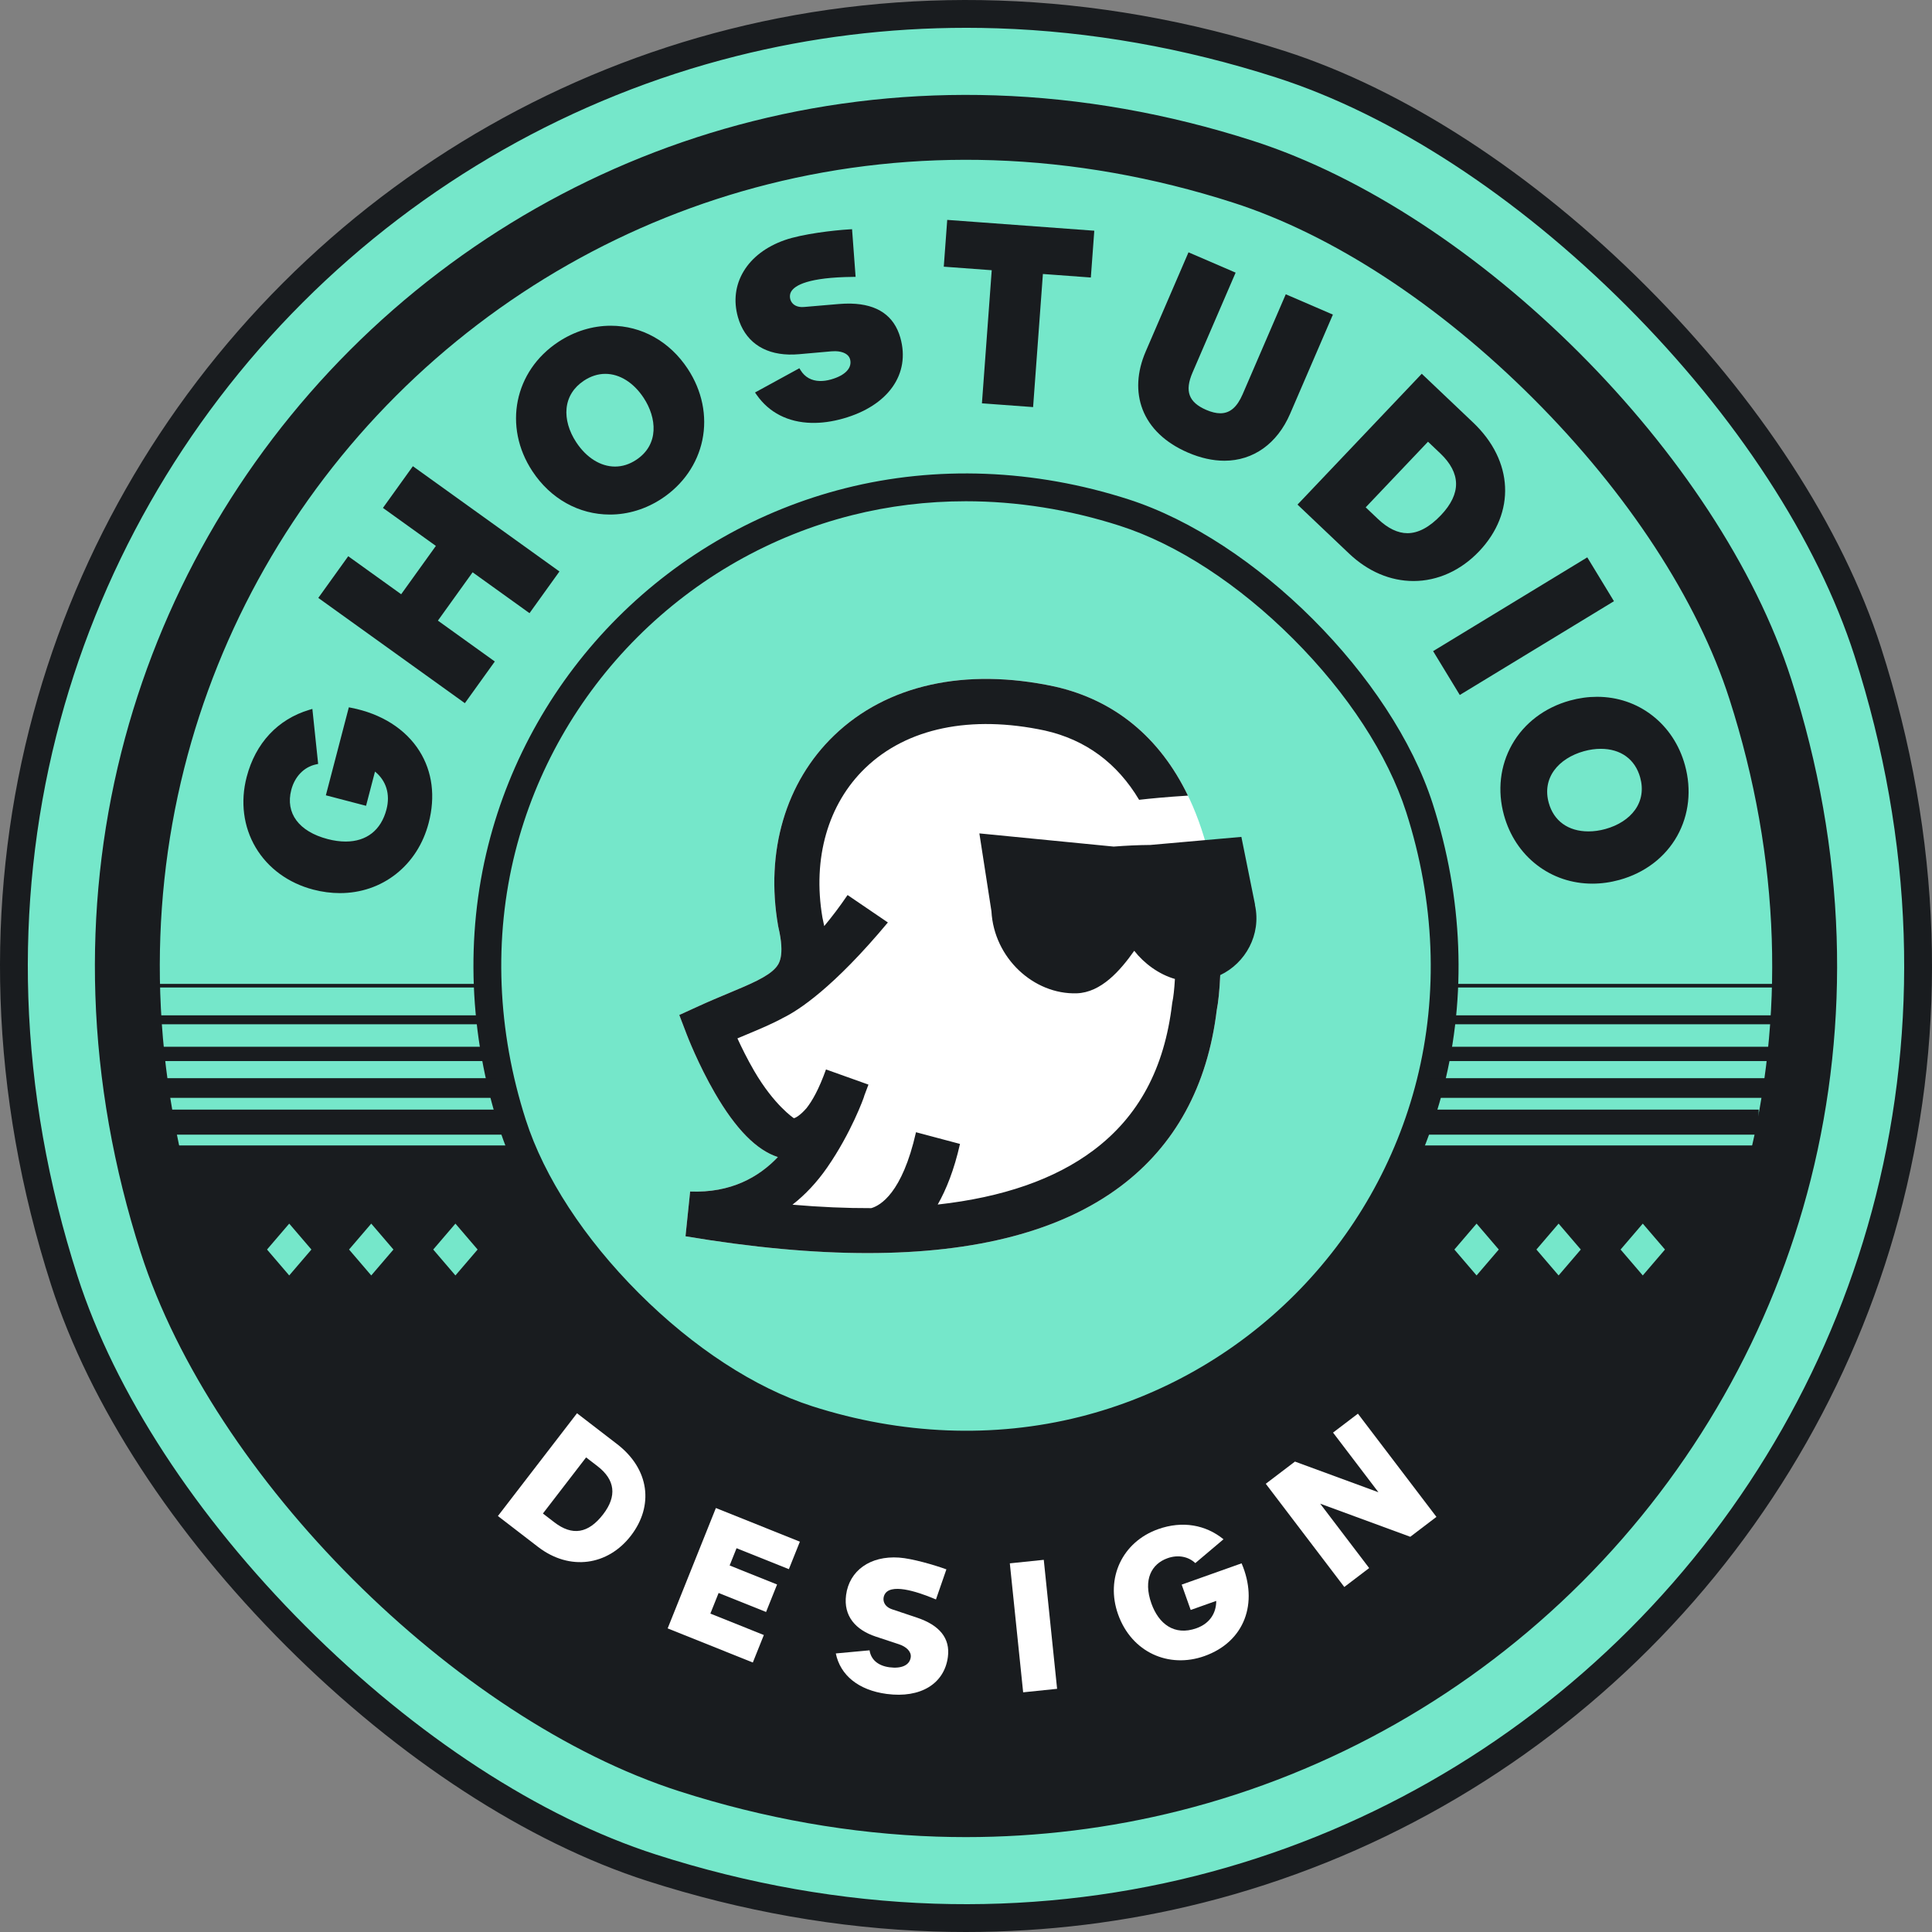 <?xml version="1.0" encoding="UTF-8"?>
<svg id="Layer_2" data-name="Layer 2" xmlns="http://www.w3.org/2000/svg" viewBox="0 0 1080 1080">
  <rect x="0" y="0" width="1080" height="1080" fill="#808080" stroke="none"/>
  <defs>
    <style>
      .cls-1 {
        fill-rule: evenodd;
      }

      .cls-1, .cls-2 {
        fill: #fff;
      }

      .cls-3 {
        fill: #191c1f;
      }

      .cls-4 {
        fill: #75e7ca;
      }

      .cls-5 {
        stroke-width: 2px;
      }

      .cls-5, .cls-6, .cls-7, .cls-8, .cls-9 {
        fill: none;
        stroke: #191c1f;
        stroke-miterlimit: 10;
      }

      .cls-6 {
        stroke-width: 11px;
      }

      .cls-7 {
        stroke-width: 14px;
      }

      .cls-8 {
        stroke-width: 5px;
      }

      .cls-9 {
        stroke-width: 8px;
      }
    </style>
  </defs>
  <g id="Layer_4" data-name="Layer 4">
    <g>
      <path class="cls-4" d="M375.771,1048.531c420.279,125.807,798.569-252.481,672.76-672.763-49.464-165.243-179.06-294.837-344.304-344.3C283.944-94.337-94.34,283.953,31.47,704.231c49.465,165.242,179.058,294.836,344.301,344.3Z"/>
      <path class="cls-3" d="M539.949,1026.954c-5.443,0-10.887-.09-16.34-.269-47.982-1.576-96.412-10.118-143.947-25.389-125.599-40.349-260.608-175.357-300.958-300.957-15.271-47.534-23.813-95.965-25.39-143.947-1.511-45.986,3.358-91.664,14.473-135.765,21.399-84.905,65.62-162.693,127.881-224.955,62.262-62.262,140.05-106.484,224.955-127.884,44.102-11.115,89.781-15.979,135.766-14.475,47.982,1.576,96.413,10.118,143.948,25.389,125.6,40.348,260.611,175.356,300.96,300.957,15.271,47.535,23.813,95.965,25.39,143.948,1.511,45.986-3.358,91.665-14.474,135.765-21.399,84.906-65.62,162.694-127.883,224.956-62.262,62.262-140.051,106.484-224.956,127.884-38.871,9.796-78.972,14.742-119.425,14.742ZM390.759,966.754c44.328,14.24,89.426,22.204,134.041,23.67,42.599,1.401,84.892-3.107,125.707-13.394,78.554-19.798,150.537-60.725,208.167-118.356,57.631-57.631,98.559-129.615,118.357-208.169,10.287-40.814,14.793-83.108,13.393-125.707-1.466-44.616-9.43-89.714-23.671-134.042-17.799-55.405-56.722-115.037-109.598-167.914-52.877-52.876-112.511-91.799-167.916-109.597-44.328-14.24-89.426-22.203-134.042-23.669-42.599-1.403-84.893,3.107-125.707,13.394-78.554,19.799-150.537,60.726-208.167,118.357-57.63,57.631-98.557,129.615-118.355,208.168-10.287,40.814-14.792,83.109-13.392,125.707,1.466,44.616,9.43,89.713,23.671,134.041,17.799,55.404,56.722,115.037,109.598,167.913,52.877,52.876,112.51,91.799,167.914,109.598h-0Z"/>
      <path class="cls-3" d="M540.155,815.347c-30.27.001-60.93-4.835-90.899-14.462-71.006-22.81-147.331-99.135-170.141-170.141-16.89-52.577-19.03-107.302-6.187-158.26,12.102-48.019,37.112-92.013,72.327-127.228,35.214-35.215,79.209-60.226,127.227-72.329,50.959-12.842,105.684-10.702,158.261,6.185,71.007,22.81,147.332,99.136,170.142,170.142,16.89,52.578,19.03,107.303,6.186,158.262-12.103,48.018-37.113,92.013-72.328,127.228-35.214,35.214-79.209,60.225-127.227,72.327-21.912,5.522-44.527,8.275-67.361,8.276ZM539.846,280.201c-21.564,0-42.896,2.596-63.564,7.805-45.296,11.416-86.803,35.015-120.032,68.245-33.229,33.229-56.828,74.736-68.244,120.032-12.131,48.134-10.086,99.901,5.913,149.705,10.284,32.012,32.729,66.423,63.199,96.894,30.471,30.471,64.882,52.915,96.894,63.199,49.803,16.001,101.57,18.043,149.704,5.913,45.296-11.417,86.802-35.015,120.032-68.244,33.23-33.23,56.828-74.737,68.245-120.033,12.132-48.134,10.087-99.902-5.912-149.706-10.284-32.012-32.729-66.424-63.199-96.895-30.471-30.471-64.882-52.915-96.895-63.199-28.419-9.129-57.484-13.716-86.141-13.716Z"/>
      <path class="cls-3" d="M539.942,1080c-6.037,0-12.081-.099-18.13-.298-53.282-1.751-107.086-11.245-159.917-28.216-67.11-21.559-138.852-68.215-202.009-131.372-63.157-63.156-109.812-134.898-131.372-202.008C11.543,665.275,2.049,611.472.298,558.189c-1.677-51.009,3.723-101.67,16.049-150.575,23.728-94.145,72.765-180.404,141.812-249.451C227.206,89.115,313.465,40.077,407.61,16.348,456.515,4.022,507.18-1.375,558.185.297c53.283,1.751,107.087,11.244,159.918,28.215,67.111,21.559,138.853,68.215,202.011,131.372,63.158,63.157,109.813,134.899,131.373,202.009,16.972,52.832,26.465,106.635,28.216,159.918,1.676,51.009-3.724,101.671-16.05,150.576-23.729,94.145-72.767,180.404-141.815,249.452-69.047,69.047-155.306,118.085-249.451,141.813-43.105,10.864-87.575,16.348-132.444,16.348ZM540.058,15.548c-43.591,0-86.784,5.326-128.648,15.877-91.423,23.042-175.193,70.67-242.256,137.732C102.092,236.221,54.466,319.992,31.425,411.415c-11.971,47.496-17.214,96.706-15.586,146.264,1.704,51.84,10.949,104.215,27.48,155.672,20.818,64.802,66.12,134.327,127.563,195.769,61.442,61.442,130.968,106.745,195.77,127.563,51.456,16.53,103.832,25.776,155.672,27.479,49.554,1.63,98.767-3.616,146.263-15.587,91.423-23.042,175.194-70.669,242.257-137.73,67.062-67.063,114.69-150.835,137.732-242.258,11.971-47.497,17.215-96.707,15.586-146.265-1.703-51.84-10.949-104.216-27.479-155.673-20.818-64.802-66.12-134.328-127.563-195.77-61.443-61.442-130.969-106.745-195.772-127.563-51.457-16.53-103.833-25.776-155.673-27.478-5.877-.193-11.751-.29-17.616-.29Z"/>
      <g>
        <g>
          <path class="cls-2" d="M675.671,477.457c-12.759-51.464-42.514-83.855-86.051-93.671l-.134-.03c-49.986-10.703-93.753-.977-123.233,27.38-27.102,26.07-38.504,64.862-31.281,106.432l.15.732c3.894,16.534.09,20.873-1.536,22.725-4.424,5.046-14.092,9.085-26.33,14.197-5.043,2.107-10.758,4.494-16.773,7.242l-10.76,4.916,4.227,11.049c.255.666,6.347,16.496,15.672,32.583,11.65,20.098,23.245,31.909,35.212,35.798-10.597,11.177-26.237,20.156-49.041,19.256l-2.586,25.02c37.275,6.264,71.238,9.393,101.775,9.393,60.911,0,108.234-12.436,141.327-37.238,30.587-22.922,48.71-56.111,53.872-98.643,2.472-12.46,4.636-50.255-4.509-87.143Z"/>
          <path class="cls-1" d="M430.833,557.482c1.172-.153,24.506-5.789,54.23-49.479"/>
          <path class="cls-1" d="M490.932,687.649s22.825-6.933,33.41-53.974"/>
          <path class="cls-1" d="M440.982,635.523c8.584,4.195,19.906,5.502,32.845-45.643"/>
        </g>
        <path class="cls-3" d="M701.554,505.996l-.033-.573-7.586-37.591-20.378,1.804h0l-11.726,1.038-18.761,1.661c-7.184.065-13.356.368-20.52.909l-75.074-7.368,6.746,43.542c1.427,26.162,23.671,46.584,47.637,45.849,13.689-.42,24.406-12.746,32.184-23.773,5.47,7.02,13.782,13.2,22.744,15.748-.338,5.938-.883,10.382-1.379,12.698l-.122.572-.069.582c-4.29,36.178-18.689,62.994-44.023,81.979-21.546,16.148-50.639,26.241-87.006,30.277,4.761-8.366,9.186-19.377,12.45-33.887l-24.59-6.541c-7.703,34.103-19.993,41.009-25.008,42.434-13.865.05-28.539-.583-44.042-1.923,7.219-5.644,13.718-12.593,19.409-20.804,13.423-19.364,20.53-39.093,20.696-39.923l-.034-.01c.792-2.004,1.591-4.122,2.403-6.395l-23.736-8.478c-3.951,11.063-7.703,17.627-10.903,21.654-3.401,3.959-6.276,5.583-7.087,5.583-.004,0-.012-.001-.009-.001.009.001-10.962-7.182-22.169-26.442-3.74-6.427-6.942-12.922-9.343-18.15,1.601-.675,3.181-1.335,4.745-1.989,7.764-3.243,14.691-6.142,20.719-9.449,8.649-4.204,28.216-16.88,58.64-53.363l-22.531-15.329c-4.553,6.692-8.925,12.418-13.051,17.343-.309-1.662-.652-3.261-1.004-4.777-5.643-33.048,3.088-63.503,23.981-83.602,23.243-22.358,58.905-29.782,100.42-20.912,22.725,5.141,40.326,18.123,52.632,38.714,6.022-.695,15.146-1.589,27.289-2.347-15.724-32.572-41.017-53.433-74.446-60.97l-.133-.029c-49.987-10.705-93.754-.979-123.234,27.379-27.102,26.07-38.504,64.862-31.28,106.431l.15.732c3.894,16.534.089,20.873-1.536,22.726-4.425,5.047-14.092,9.085-26.331,14.198-5.042,2.106-10.758,4.493-16.773,7.242l-10.76,4.916,4.227,11.048c.255.667,6.347,16.496,15.672,32.584,11.65,20.098,23.244,31.909,35.211,35.797-10.598,11.177-26.25,20.161-49.04,19.257l-2.587,25.02c37.282,6.266,71.235,9.394,101.776,9.394,60.903,0,108.235-12.439,141.326-37.238,30.587-22.923,48.71-56.111,53.872-98.642.811-4.086,1.586-10.91,1.943-19.521,14.09-6.647,23.028-22.611,19.432-39.084Z"/>
      </g>
      <g>
        <g>
          <path class="cls-3" d="M756.13,703.634c-24.434,33.514-56.72,61.3-93.365,80.356-38.19,19.858-79.644,29.927-123.212,29.927-30.6,0-61.984-5.098-93.281-15.152-21.17-6.801-57.112-27.389-94.501-64.778-26.351-26.351-44.346-51.976-55.062-72.225H84.554c3.111,13.024,6.757,26.108,10.974,39.233,38.591,120.124,169.11,250.643,289.235,289.234,52.651,16.914,104.648,24.789,154.79,24.789,219.046,0,402.99-150.219,454.457-353.256h-212.922c-7.025,14.665-15.366,28.715-24.959,41.871Z"/>
          <polygon class="cls-3" points="288.102 640.298 84.554 640.298 84.554 686.013 298.587 686.013 288.102 640.298"/>
          <polygon class="cls-3" points="788.618 640.298 778.252 686.013 989.863 686.013 989.863 640.298 788.618 640.298"/>
        </g>
        <g>
          <line class="cls-7" x1="90.682" y1="627.279" x2="280.47" y2="627.279"/>
          <line class="cls-6" x1="87.831" y1="608.211" x2="277.62" y2="608.211"/>
          <line class="cls-9" x1="84.98" y1="589.144" x2="274.769" y2="589.144"/>
          <line class="cls-8" x1="82.13" y1="570.077" x2="271.918" y2="570.077"/>
          <line class="cls-5" x1="79.279" y1="551.009" x2="269.067" y2="551.009"/>
        </g>
        <g>
          <line class="cls-7" x1="793.31" y1="627.279" x2="983.099" y2="627.279"/>
          <line class="cls-6" x1="797.716" y1="608.211" x2="987.504" y2="608.211"/>
          <line class="cls-9" x1="802.121" y1="589.144" x2="991.91" y2="589.144"/>
          <line class="cls-8" x1="806.527" y1="570.077" x2="996.315" y2="570.077"/>
          <line class="cls-5" x1="810.933" y1="551.009" x2="1000.721" y2="551.009"/>
        </g>
      </g>
      <g>
        <polygon class="cls-4" points="219.934 698.495 207.527 684.008 195.12 698.495 207.527 712.982 219.934 698.495"/>
        <polygon class="cls-4" points="174.081 698.495 161.674 684.008 149.268 698.495 161.674 712.982 174.081 698.495"/>
        <polygon class="cls-4" points="266.99 698.495 254.583 684.008 242.176 698.495 254.583 712.982 266.99 698.495"/>
        <polygon class="cls-4" points="883.677 698.495 871.27 684.008 858.863 698.495 871.27 712.982 883.677 698.495"/>
        <polygon class="cls-4" points="837.824 698.495 825.417 684.008 813.01 698.495 825.417 712.982 837.824 698.495"/>
        <polygon class="cls-4" points="930.732 698.495 918.326 684.008 905.919 698.495 918.326 712.982 930.732 698.495"/>
      </g>
      <g>
        <polygon class="cls-3" points="231.979 261.462 230.8 260.616 229.953 261.794 214.91 282.742 214.063 283.921 215.242 284.767 243.656 305.172 224.257 332.185 195.843 311.78 194.664 310.934 193.818 312.112 178.775 333.06 177.928 334.238 179.107 335.085 258.685 392.233 259.864 393.079 260.711 391.9 275.754 370.953 276.6 369.775 275.421 368.928 244.791 346.932 264.19 319.918 294.82 341.915 295.999 342.761 296.846 341.582 311.889 320.635 312.735 319.457 311.556 318.61 231.979 261.462"/>
        <path class="cls-3" d="M341.415,182.086c-10.181,0-20.293,3.114-29.242,9.007-24.73,16.284-31.003,47.358-14.592,72.283,10.154,15.421,25.962,24.265,43.37,24.265,10.115,0,20.124-3.07,28.946-8.878,11.887-7.827,19.955-19.455,22.717-32.741,2.797-13.453-.101-27.604-8.162-39.845-10.081-15.31-25.767-24.091-43.038-24.091ZM355.62,257.079c-3.762,2.477-7.734,3.733-11.806,3.733-8.104,0-16.013-4.953-21.699-13.59-4.079-6.194-5.997-12.92-5.402-18.936.63-6.366,3.997-11.729,9.738-15.509,3.819-2.515,7.833-3.79,11.932-3.79,8-.001,15.808,4.89,21.423,13.418,7.297,11.082,8.832,26.101-4.186,34.673Z"/>
        <path class="cls-3" d="M745.098,175.865l-1.332-.575-23.68-10.215-1.333-.574-.575,1.332-23.511,54.501c-3.147,7.295-7.121,10.693-12.507,10.693-2.31,0-4.949-.633-7.844-1.882-9.868-4.257-12.165-10.508-7.68-20.903l23.511-54.501.575-1.333-1.332-.575-23.68-10.215-1.333-.574-.575,1.332-23.349,54.125c-4.918,11.4-5.513,22.613-1.722,32.426,3.986,10.317,12.735,18.636,25.301,24.057,7.024,3.03,13.89,4.566,20.407,4.566,16.155,0,29.544-9.559,36.734-26.227l23.349-54.125.575-1.333Z"/>
        <path class="cls-3" d="M826.834,308.181c20.548-21.637,19.219-50.547-3.305-71.939l-27.703-26.307-1.052-.999-.999,1.052-67.46,71.037-.999,1.052,1.052.999,27.702,26.307c10.618,10.084,23.105,15.413,36.111,15.413,13.461,0,26.478-5.901,36.654-16.617ZM805.536,287.955c-6.364,6.702-12.675,10.099-18.758,10.099-5.393,0-10.939-2.669-16.483-7.935l-6.863-6.517,34.832-36.679,6.863,6.517c5.77,5.48,8.737,11.157,8.817,16.873.08,5.746-2.749,11.682-8.409,17.642Z"/>
        <polygon class="cls-3" points="902.211 336.077 901.457 334.837 888.055 312.805 887.301 311.565 886.061 312.319 802.36 363.232 801.12 363.986 801.875 365.227 815.276 387.259 816.03 388.499 817.27 387.744 900.971 336.832 902.211 336.077"/>
        <path class="cls-3" d="M941.903,427.741c-3.124-11.314-9.437-20.914-18.257-27.764-8.811-6.843-19.499-10.46-30.908-10.46-4.995,0-10.08.705-15.115,2.095-14.12,3.899-25.623,12.63-32.389,24.585-6.678,11.799-8.279,25.821-4.507,39.482,3.133,11.347,9.487,20.972,18.374,27.836,8.854,6.838,19.587,10.453,31.036,10.453,5.018,0,10.122-.707,15.168-2.1,14.113-3.897,25.569-12.623,32.257-24.571,6.591-11.774,8.132-25.822,4.34-39.555ZM913.989,452.733c-3.515,4.918-9.388,8.714-16.537,10.689-3.216.888-6.405,1.338-9.48,1.338-11.315,0-19.414-5.829-22.22-15.992-1.824-6.608-.782-12.871,3.015-18.111,3.58-4.941,9.502-8.752,16.674-10.733,3.193-.882,6.352-1.329,9.389-1.329,11.194-.001,19.231,5.851,22.048,16.055,1.829,6.625.83,12.878-2.889,18.082Z"/>
        <polygon class="cls-3" points="530.952 123.028 529.505 122.921 529.398 124.368 527.684 147.63 527.577 149.078 529.025 149.184 554.382 151.051 549.011 224.014 548.904 225.461 550.352 225.567 576.061 227.46 577.509 227.567 577.615 226.12 582.987 153.157 608.341 155.023 609.789 155.13 609.895 153.683 611.609 130.421 611.716 128.974 610.268 128.868 530.952 123.028"/>
        <path class="cls-3" d="M196.336,395.659l-1.337-.261-.344,1.319-12.131,46.46-.367,1.404,1.404.366,19.664,5.135,1.404.367.366-1.405,4.629-17.727c6.288,5.107,8.624,12.711,6.416,21.171-3.021,11.57-11.125,17.941-22.817,17.941-3.162,0-6.539-.463-10.036-1.376-16.145-4.216-23.756-14.496-20.361-27.501,1.946-7.452,7.088-12.773,13.754-14.236l1.268-.278-.136-1.291-2.915-27.723-.183-1.739-1.676.5c-17.657,5.269-30.106,18.604-35.053,37.551-3.613,13.835-1.827,27.828,5.028,39.401,6.845,11.556,18.278,19.921,32.193,23.555,4.985,1.302,9.993,1.962,14.887,1.962,11.711,0,22.596-3.723,31.48-10.765,8.844-7.011,15.118-16.843,18.145-28.435,3.868-14.813,2.085-28.726-5.155-40.234-7.74-12.302-21.281-20.882-38.129-24.16Z"/>
        <path class="cls-3" d="M503.301,188.791c-3.485-12.286-12.764-18.702-27.581-19.069-2.132-.053-4.412.022-6.775.221l-19.242,1.645c-.527.05-1.029.069-1.504.057-2.704-.067-4.787-1.148-5.865-3.043-.967-1.698-1.016-3.91-.123-5.503,2.044-3.645,9.694-8.046,34.532-8.315l1.546-.016-.115-1.542-1.761-23.676-.106-1.422-1.424.081c-8.829.503-26.476,2.58-36.242,6.016-10.318,3.629-18.243,9.644-22.919,17.394-4.665,7.731-5.775,16.6-3.209,25.646,3.724,13.13,13.84,20.561,28.484,20.924,1.831.045,3.749-.019,5.703-.192l18.118-1.609c.747-.067,1.485-.091,2.194-.074,4.357.108,7.407,1.756,8.159,4.41,1.377,4.854-2.577,9.107-10.577,11.377-2.232.633-4.358.929-6.319.881-4.652-.115-8.348-2.179-10.69-5.967l-.723-1.171-1.207.66-22.174,12.122-1.421.777.928,1.328c6.934,9.922,17.517,15.337,30.605,15.662,5.603.139,11.581-.681,17.769-2.436,25.161-7.137,37.699-24.865,31.941-45.163Z"/>
        <g>
          <path class="cls-2" d="M344.951,807.259l-22.401-17.242-44.213,57.443,22.402,17.242c17.761,13.67,39.084,10.463,51.954-6.258,12.87-16.721,10.419-37.207-7.742-51.185ZM337.172,846.498c-8.313,10.801-17.276,12.183-27.276,4.487l-6.4-4.926,24.138-31.362,6.4,4.926c9.841,7.574,10.958,16.715,3.138,26.875Z"/>
          <polygon class="cls-2" points="373.224 910.279 420.833 929.355 426.991 913.985 397.095 902.007 401.713 890.479 428.236 901.106 434.394 885.736 407.872 875.11 411.739 865.456 440.98 877.172 447.138 861.803 400.185 842.99 373.224 910.279"/>
          <rect class="cls-2" x="568.173" y="872.741" width="19.081" height="72.489" transform="translate(-90.363 64.189) rotate(-5.899)"/>
          <polygon class="cls-2" points="802.977 847.946 759.082 790.253 745.182 800.829 770.552 834.176 723.888 817.03 707.577 829.44 751.471 887.133 765.372 876.557 737.984 840.559 788.353 859.072 802.977 847.946"/>
          <path class="cls-2" d="M660.569,885.81l5.037,14.174,14.273-5.072c.03,6.418-3.266,12.518-11.067,15.29-12.367,4.394-21.123-2.458-25.18-13.874-4.766-13.413.171-22.133,9.018-25.276,6.115-2.173,11.82-.787,15.535,2.73l15.76-13.317c-9.889-8.063-22.905-10.501-36.532-5.659-20.073,7.133-29.572,27.437-22.405,47.605,7.572,21.31,28.379,30.416,48.262,23.351,22.641-8.045,30.228-29.813,20.789-51.852l-33.489,11.9Z"/>
          <path class="cls-2" d="M512.563,904.253l-13.734-4.594c-6.318-2.045-5.749-7.832-2.946-9.97,5.85-4.463,22.158,2.246,27.326,4.415l5.833-16.821c-6.693-2.453-19.175-6.073-26.438-6.581-16.26-1.136-27.846,7.375-29.638,20.908-1.551,11.715,5.259,19.502,16.626,23.268l12.949,4.284c4.152,1.372,6.988,4.111,6.573,7.241-.602,4.545-5.297,6.492-11.888,5.619-6.534-.865-10.383-4.397-11.129-9.484l-18.871,1.745c2.484,12.135,12.64,20.546,28.439,22.638,18.962,2.511,32.225-5.7,34.205-20.647,1.391-10.503-4.662-17.779-17.307-22.023Z"/>
        </g>
      </g>
    </g>
  </g>
</svg>